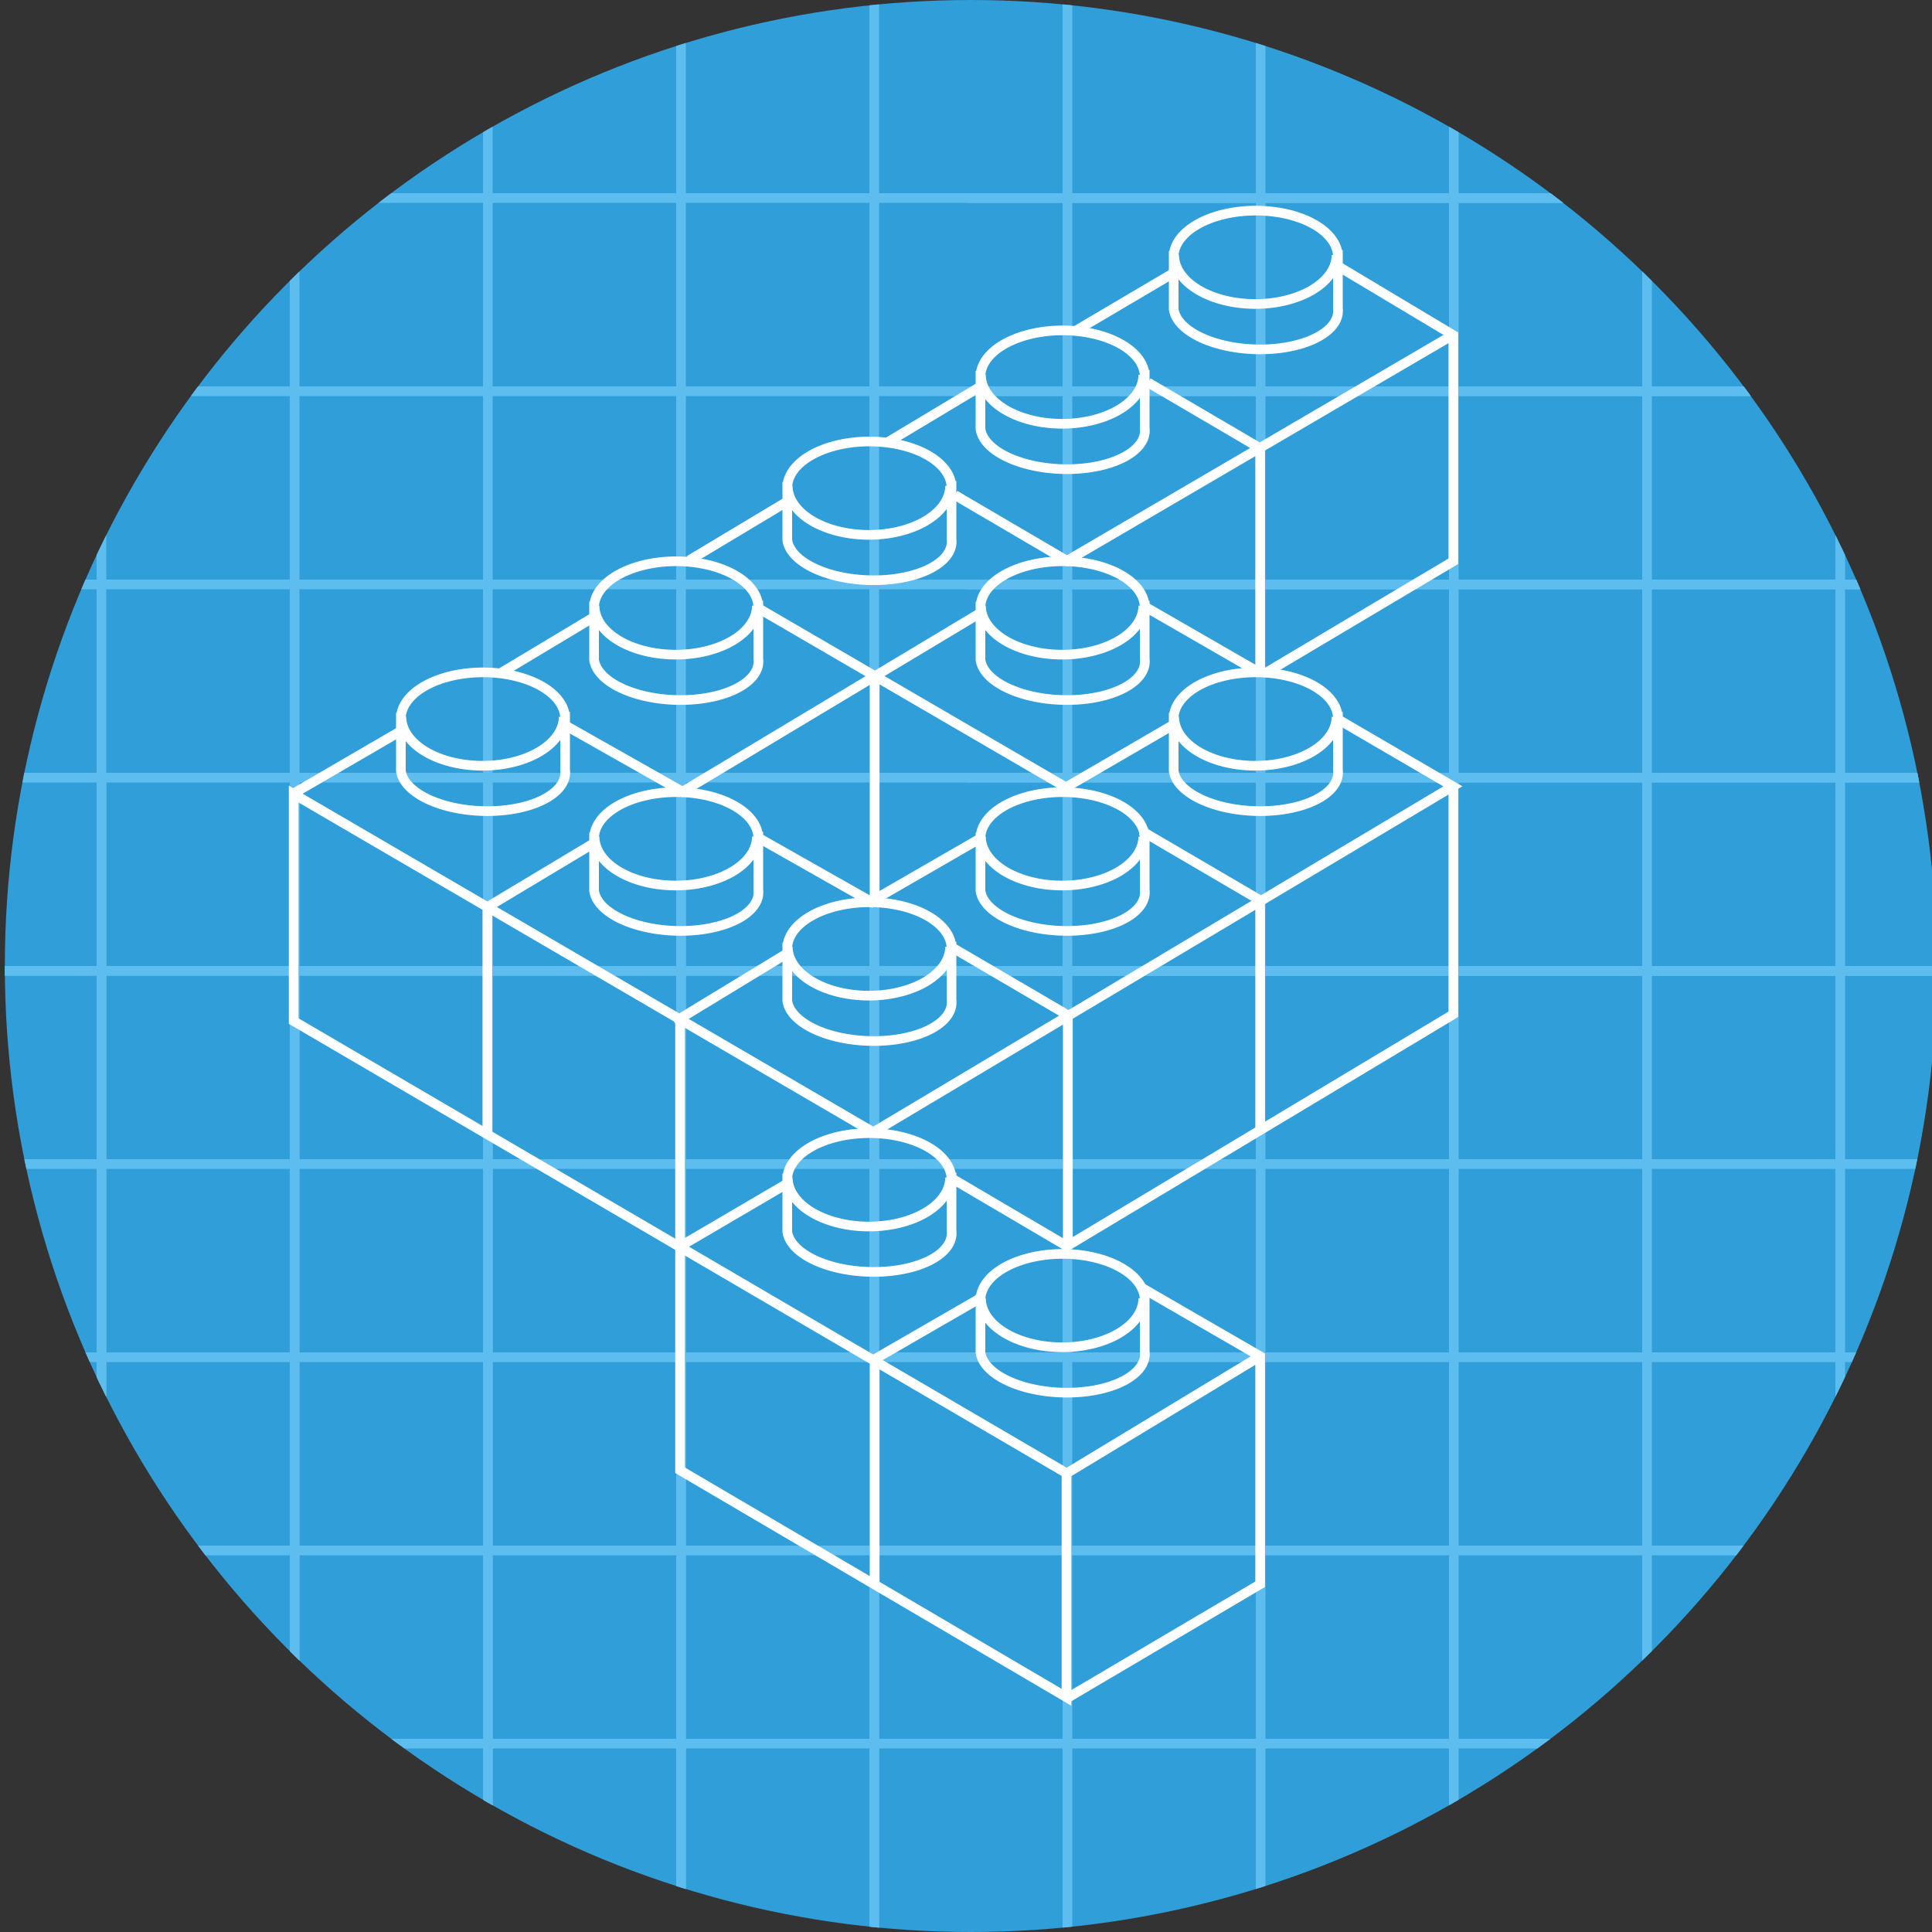 <?xml version="1.0"?>
<svg xmlns="http://www.w3.org/2000/svg" xmlns:x="http://www.w3.org/1999/xlink" viewBox="50 -50 200 200" width="200" height="200"><rect x="50" y="-50" width="200" height="200" fill="#333333" stroke="none"/><clipPath id="a"><circle id="b" fill="#309ed8" cx="150.5" cy="50" r="100"></circle></clipPath><g clip-path="url(#a)"><use x:href="#b"></use><path id="c" d="M60.5-50v200m20 0V-50m20 0v250m20 0V-50m20 0v250M50-29.5h200m0 20H50m0 20h200m0 20H50m0 20h200" stroke="#5dbdee"></path><use x:href="#c" x="100"></use><use x:href="#c" y="80"></use><path id="d" stroke="#fff" fill="none" d="M171.5-24v6a8.3 4.1 2 0 0 17-.1v-6m-.15.5a5.8 3.5 0 1 1-16.8 0m-.05.2a7 3.95 0 1 1 17 0"></path><use x:href="#d" y="47.8"></use><use x:href="#d" x="-20" y="12.4"></use><use x:href="#d" x="-20" y="36.3"></use><use x:href="#d" x="-20" y="60.2"></use><use x:href="#d" x="-20" y="108"></use><use x:href="#d" x="-40" y="23.9"></use><use x:href="#d" x="-40" y="71.6"></use><use x:href="#d" x="-40" y="95.5"></use><use x:href="#d" x="-60" y="36.3"></use><use x:href="#d" x="-80" y="47.8"></use><use x:href="#d" x="-60" y="60.2"></use><path stroke="#fff" fill="none" d="M188.4 24.4l12 7-60 35.8-60-35v23.5l80 46.8v23.2l-40-23.5V55.3m-.6.5l12-7.3M168 83.2l12.45 7.2V114l-20 11.8m0-23.3l20-12.1m-39.9 23.6V90.4m-.35.5l11.6-6.7m-31.7-5l11.6-6.8m-31.25-5V43.9l11-6.6m-31-5.2l11-6.4m10.5-6.1l10-6m9.4-5.6l10-6m10.5-6.2l10-6m9.4-5.5l10-5.9m17-1l12.2 7.3V8.1l-19.5 11.6m-.5 0V-3.6l-11.6-6.8m-20 11.65l11.6 6.8 40-23.4m-92 40.4l12.2 6.9 31-18.6m-23-.3l31.7 18.45 11-6.4m-3-12.4l11.8 6.8m-12 16.5l12.3 7.2v23.9m-32.2-19.2l12.3 7.2V79m-12-7l11.9 7 40-24V31.4m-59.9-11.9v23.6l11-6.35m-23 0l12 6.8"></path></g></svg>